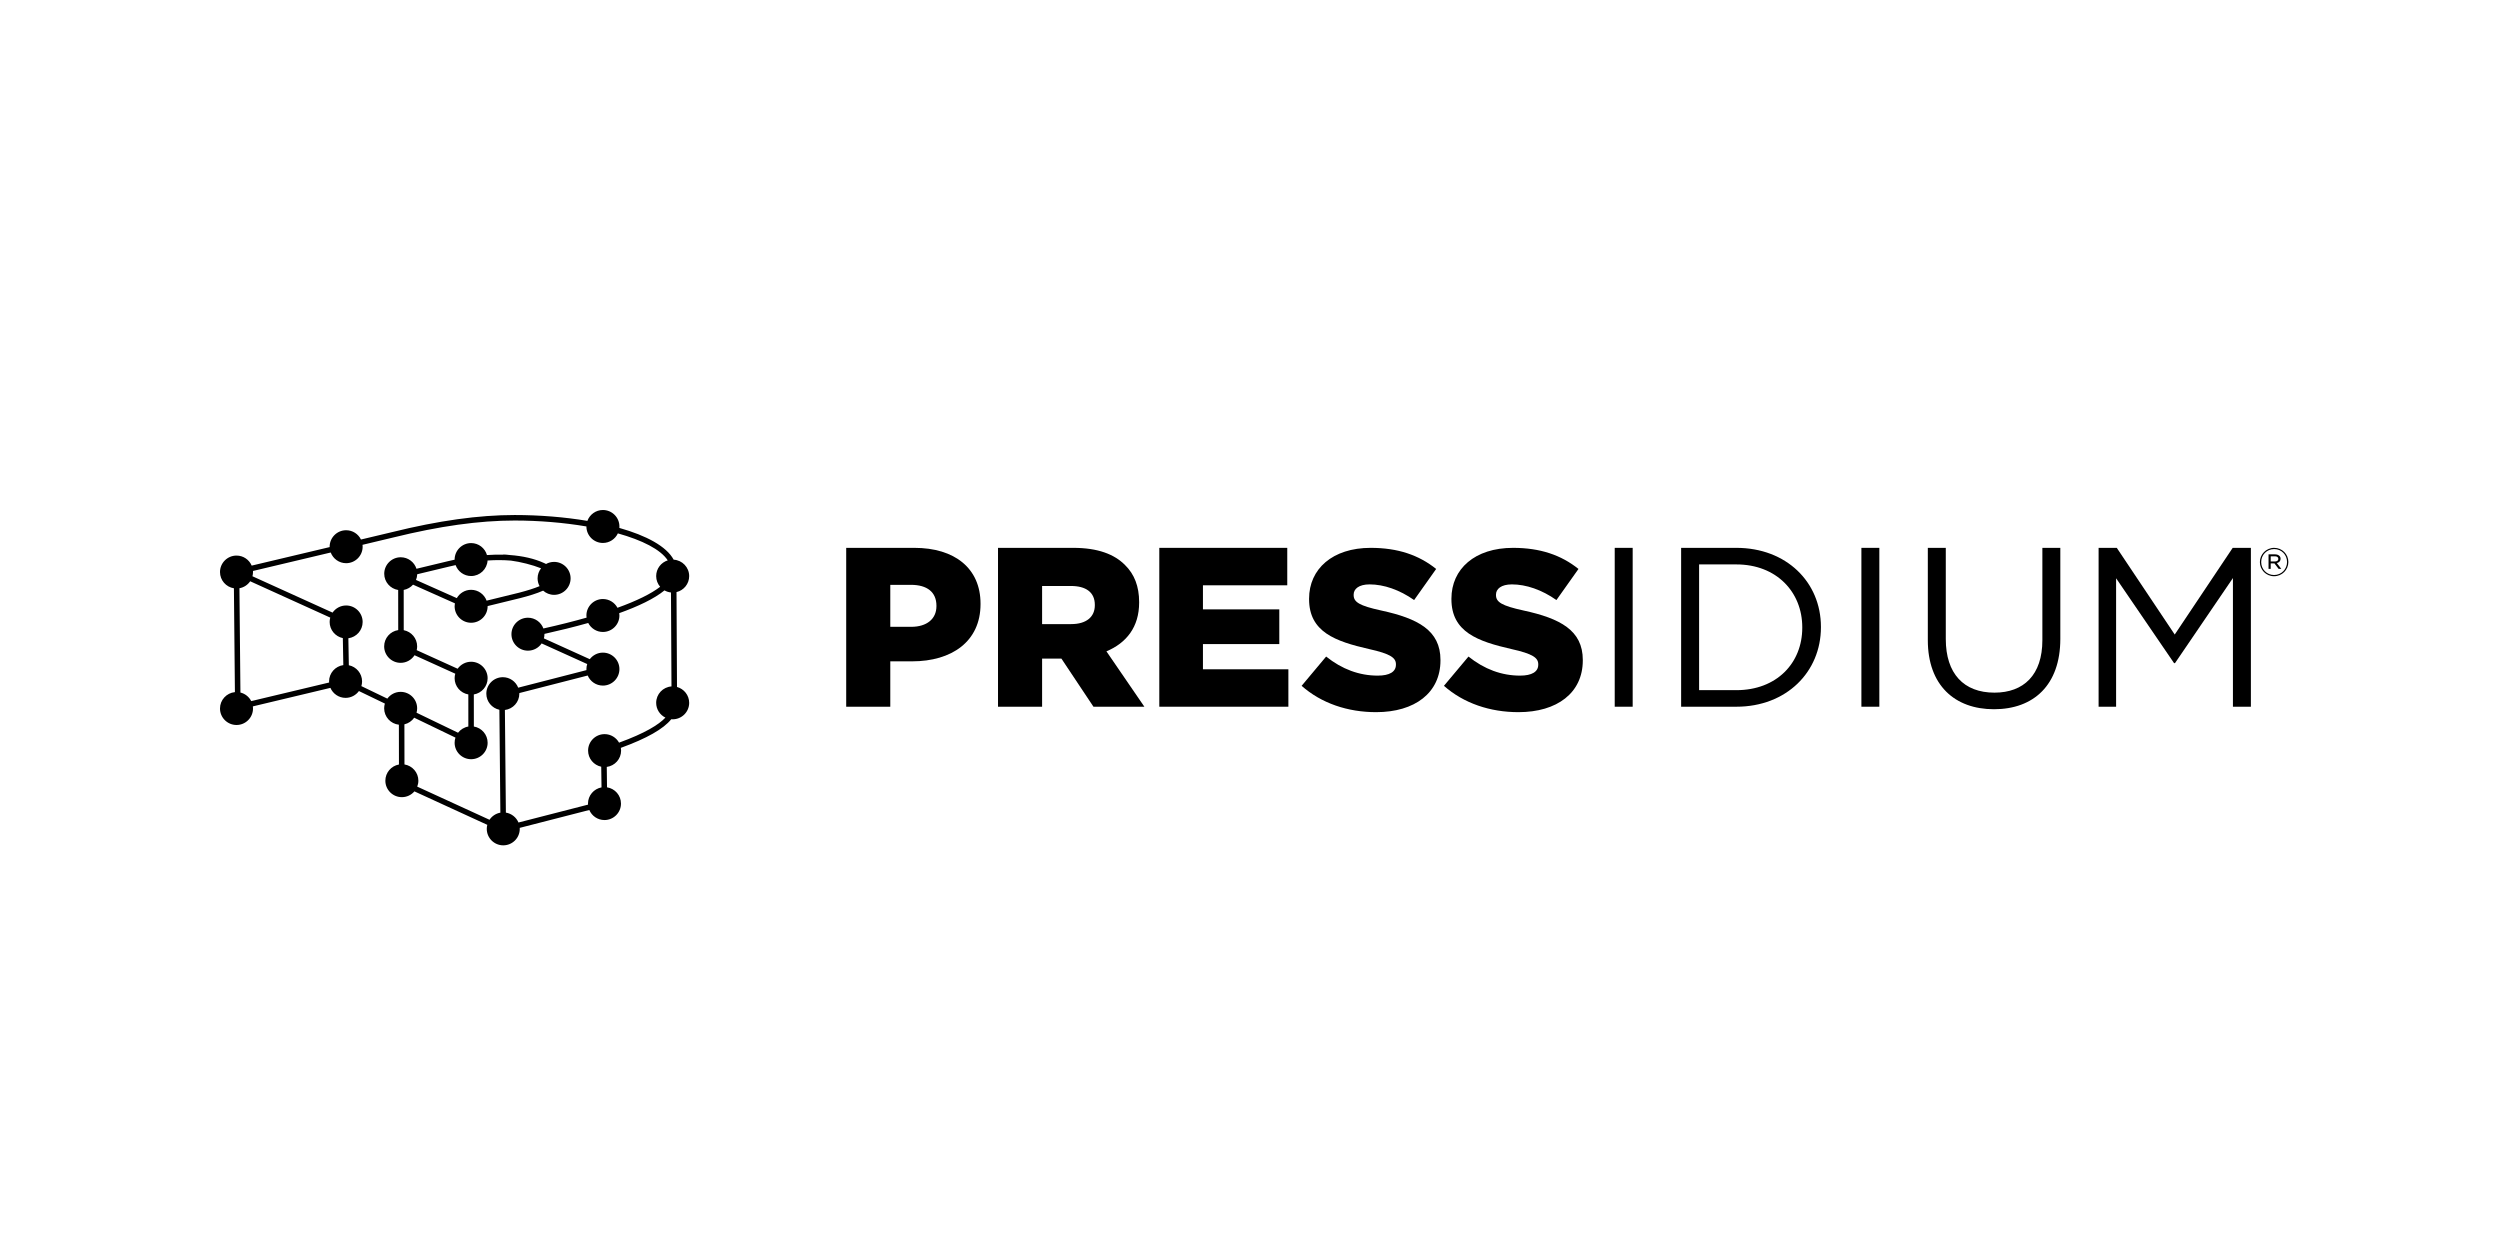 <svg width="250" height="125" viewBox="0 0 250 125" fill="none" xmlns="http://www.w3.org/2000/svg">
<path fill-rule="evenodd" clip-rule="evenodd" d="M93.644 60.617C93.644 61.889 92.688 62.682 91.12 62.682H89.029V58.484H91.099C92.711 58.484 93.644 59.21 93.644 60.572V60.617ZM91.438 54.785H84.62V70.671H89.029V66.134H91.211C95.165 66.134 98.053 64.159 98.053 60.414V60.366C98.053 56.827 95.462 54.785 91.438 54.785Z" fill="black"/>
<path fill-rule="evenodd" clip-rule="evenodd" d="M109.483 60.528C109.483 61.686 108.642 62.41 107.119 62.41H104.21V58.598H107.098C108.573 58.598 109.483 59.212 109.483 60.482V60.528ZM113.914 60.256V60.21C113.914 58.644 113.438 57.418 112.507 56.509C111.437 55.421 109.779 54.785 107.324 54.785H99.801V70.672H104.21V65.861H106.097H106.142L109.346 70.672H114.437L110.643 65.134C112.642 64.294 113.914 62.706 113.914 60.256Z" fill="black"/>
<path fill-rule="evenodd" clip-rule="evenodd" d="M120.294 64.408H127.93V60.937H120.294V58.53H128.726V54.785H115.93V70.672H128.838V66.929H120.294V64.408Z" fill="black"/>
<path fill-rule="evenodd" clip-rule="evenodd" d="M138.116 61.049C135.933 60.572 135.365 60.209 135.365 59.505V59.459C135.365 58.893 135.887 58.439 136.957 58.439C138.387 58.439 139.957 58.984 141.412 60.005L143.616 56.895C141.888 55.511 139.797 54.785 137.069 54.785C133.25 54.785 130.908 56.895 130.908 59.868V59.914C130.908 63.205 133.545 64.136 136.909 64.906C139.07 65.383 139.593 65.792 139.593 66.427V66.473C139.593 67.176 138.958 67.562 137.775 67.562C135.933 67.562 134.206 66.927 132.614 65.655L130.162 68.583C132.138 70.332 134.775 71.216 137.615 71.216C141.478 71.216 144.047 69.286 144.047 66.041V65.996C144.047 63.022 141.774 61.843 138.116 61.049Z" fill="black"/>
<path fill-rule="evenodd" clip-rule="evenodd" d="M152.348 61.049C150.166 60.572 149.599 60.209 149.599 59.505V59.459C149.599 58.893 150.12 58.439 151.188 58.439C152.62 58.439 154.189 58.984 155.643 60.005L157.848 56.895C156.121 55.511 154.029 54.785 151.303 54.785C147.484 54.785 145.142 56.895 145.142 59.868V59.914C145.142 63.205 147.779 64.136 151.143 64.906C153.302 65.383 153.825 65.792 153.825 66.427V66.473C153.825 67.176 153.189 67.562 152.007 67.562C150.166 67.562 148.438 66.927 146.848 65.655L144.394 68.583C146.372 70.332 149.008 71.216 151.849 71.216C155.712 71.216 158.28 69.286 158.28 66.041V65.996C158.28 63.022 156.007 61.843 152.348 61.049Z" fill="black"/>
<path fill-rule="evenodd" clip-rule="evenodd" d="M161.472 70.672H163.267V54.785H161.472V70.672Z" fill="black"/>
<path fill-rule="evenodd" clip-rule="evenodd" d="M180.227 62.775C180.227 66.315 177.659 69.016 173.638 69.016H169.91V56.442H173.638C177.659 56.442 180.227 59.212 180.227 62.729V62.775ZM173.638 54.785H168.113V70.672H173.638C178.638 70.672 182.093 67.199 182.093 62.729V62.684C182.093 58.212 178.638 54.785 173.638 54.785Z" fill="black"/>
<path fill-rule="evenodd" clip-rule="evenodd" d="M186.14 70.672H187.934V54.785H186.14V70.672Z" fill="black"/>
<path fill-rule="evenodd" clip-rule="evenodd" d="M204.237 64.022C204.237 67.495 202.373 69.265 199.443 69.265C196.374 69.265 194.579 67.359 194.579 63.91V54.785H192.782V64.022C192.782 68.516 195.466 70.923 199.397 70.923C203.375 70.923 206.032 68.493 206.032 63.887V54.785H204.237V64.022Z" fill="black"/>
<path fill-rule="evenodd" clip-rule="evenodd" d="M223.27 54.785L217.473 63.454L211.678 54.785H209.86V70.672H211.61V57.826L217.407 66.315H217.498L223.293 57.804V70.672H225.089V54.785H223.27Z" fill="black"/>
<path fill-rule="evenodd" clip-rule="evenodd" d="M61.905 74.266C61.624 73.759 61.081 73.413 60.461 73.413C59.549 73.413 58.809 74.152 58.809 75.06C58.809 75.853 59.375 76.516 60.123 76.672L60.152 78.739C59.384 78.879 58.799 79.551 58.799 80.358C58.799 80.393 58.803 80.428 58.804 80.463L51.848 82.251C51.63 81.735 51.157 81.354 50.588 81.261L50.49 70.999C51.303 70.898 51.934 70.205 51.934 69.366C51.934 69.347 51.93 69.328 51.93 69.307L58.771 67.551C59.02 68.142 59.607 68.559 60.29 68.559C61.2 68.559 61.942 67.819 61.942 66.91C61.942 66.003 61.2 65.263 60.29 65.263C59.755 65.263 59.28 65.521 58.978 65.918L54.39 63.839C54.425 63.706 54.444 63.565 54.444 63.421V63.39C55.909 63.063 57.397 62.699 58.822 62.297C59.096 62.83 59.651 63.197 60.29 63.197C61.2 63.197 61.942 62.458 61.942 61.55C61.942 61.471 61.935 61.394 61.922 61.316C63.821 60.634 65.425 59.874 66.449 59.039C66.644 59.15 66.864 59.225 67.097 59.248L67.148 68.642C66.293 68.703 65.617 69.415 65.617 70.284C65.617 70.933 65.994 71.492 66.542 71.761C65.875 72.469 64.51 73.318 61.905 74.266ZM44.947 56.65C45.153 56.601 45.357 56.556 45.561 56.51C45.789 57.147 46.399 57.603 47.112 57.603C47.99 57.603 48.707 56.915 48.758 56.05C49.582 55.994 50.365 55.999 51.098 56.061C52.041 56.184 53.246 56.485 54.107 56.831C53.891 57.108 53.759 57.457 53.759 57.836C53.759 58.118 53.831 58.383 53.958 58.615C53.436 58.832 52.752 59.052 51.906 59.271C51.319 59.425 49.843 59.781 48.661 60.066C48.429 59.434 47.823 58.981 47.112 58.981C46.499 58.981 45.965 59.318 45.68 59.813L41.599 57.994C41.671 57.819 41.714 57.627 41.721 57.425L44.947 56.65ZM41.724 78.663C41.796 78.477 41.837 78.279 41.837 78.07C41.837 77.249 41.232 76.571 40.447 76.444L40.44 72.434C40.844 72.341 41.19 72.099 41.42 71.771L45.545 73.76C45.492 73.924 45.462 74.096 45.462 74.276C45.462 75.183 46.204 75.921 47.112 75.921C48.022 75.921 48.763 75.183 48.763 74.276C48.763 73.46 48.166 72.783 47.386 72.652L47.382 69.445C48.166 69.317 48.763 68.638 48.763 67.823C48.763 66.916 48.022 66.175 47.112 66.175C46.557 66.175 46.065 66.453 45.764 66.874L41.67 65.016C41.698 64.893 41.715 64.767 41.715 64.637C41.715 63.834 41.136 63.162 40.373 63.018L40.37 58.992C40.74 58.925 41.065 58.734 41.304 58.466L45.49 60.332C45.473 60.429 45.462 60.527 45.462 60.629C45.462 61.537 46.204 62.276 47.112 62.276C48.022 62.276 48.763 61.537 48.763 60.629C48.763 60.622 48.761 60.615 48.761 60.608C49.951 60.323 51.449 59.96 52.046 59.804C52.847 59.596 53.657 59.357 54.312 59.064C54.604 59.324 54.987 59.485 55.41 59.485C56.319 59.485 57.06 58.745 57.06 57.836C57.06 56.927 56.319 56.189 55.41 56.189C55.119 56.189 54.841 56.266 54.604 56.399C54.557 56.377 54.516 56.354 54.467 56.331L54.39 56.296C53.432 55.861 52.282 55.598 50.99 55.503C50.717 55.47 50.483 55.45 50.319 55.45V55.468C49.8 55.454 49.257 55.466 48.696 55.505C48.499 54.815 47.865 54.308 47.112 54.308C46.204 54.308 45.462 55.049 45.462 55.956C45.462 55.961 45.464 55.964 45.464 55.968C45.25 56.015 45.034 56.062 44.816 56.115L41.647 56.877C41.436 56.212 40.809 55.726 40.073 55.726C39.164 55.726 38.423 56.466 38.423 57.375C38.423 58.194 39.031 58.876 39.818 58.999L39.822 63.009C39.028 63.127 38.416 63.811 38.416 64.637C38.416 65.544 39.156 66.284 40.064 66.284C40.647 66.284 41.158 65.979 41.453 65.523L45.527 67.37C45.485 67.514 45.462 67.666 45.462 67.823C45.462 68.636 46.056 69.312 46.833 69.443L46.834 72.653C46.418 72.724 46.054 72.952 45.805 73.273L41.654 71.271C41.692 71.131 41.715 70.985 41.715 70.831C41.715 69.924 40.976 69.186 40.064 69.186C39.519 69.186 39.035 69.452 38.734 69.863L36.138 68.612C36.182 68.463 36.208 68.305 36.208 68.14C36.208 67.344 35.637 66.675 34.883 66.524L34.836 63.827C35.642 63.716 36.264 63.028 36.264 62.197C36.264 61.288 35.523 60.548 34.613 60.548C34.053 60.548 33.556 60.83 33.257 61.26L25.245 57.626C25.28 57.49 25.301 57.35 25.301 57.205C25.301 57.168 25.297 57.133 25.296 57.097L33.072 55.25C33.308 55.873 33.908 56.319 34.613 56.319C35.523 56.319 36.264 55.58 36.264 54.672C36.264 54.607 36.259 54.543 36.252 54.482L39.349 53.743C43.953 52.607 47.918 52.053 51.47 52.053C53.901 52.053 56.387 52.263 58.641 52.645V52.649C58.641 53.556 59.38 54.296 60.29 54.296C60.953 54.296 61.524 53.903 61.787 53.338C64.211 54.019 66.056 54.938 66.774 56.036C66.105 56.247 65.617 56.871 65.617 57.61C65.617 58.017 65.768 58.39 66.015 58.68C65.112 59.376 63.672 60.085 61.747 60.779C61.469 60.258 60.921 59.902 60.29 59.902C59.38 59.902 58.641 60.641 58.641 61.55C58.641 61.621 58.648 61.693 58.657 61.764C57.35 62.134 55.907 62.499 54.339 62.848C54.107 62.221 53.503 61.772 52.795 61.772C51.885 61.772 51.145 62.513 51.145 63.421C51.145 64.33 51.885 65.067 52.795 65.067C53.364 65.067 53.864 64.781 54.163 64.342L58.722 66.405C58.669 66.565 58.641 66.735 58.641 66.91C58.641 66.945 58.644 66.979 58.646 67.012L51.82 68.768C51.577 68.154 50.982 67.719 50.284 67.719C49.374 67.719 48.633 68.457 48.633 69.366C48.633 70.156 49.193 70.817 49.938 70.977L50.037 81.266C49.583 81.347 49.197 81.61 48.951 81.977L41.724 78.663ZM25.123 70.11C24.907 69.687 24.516 69.368 24.043 69.254L23.943 58.824C24.389 58.745 24.774 58.487 25.018 58.127L33.025 61.76C32.986 61.899 32.964 62.044 32.964 62.197C32.964 62.992 33.533 63.656 34.283 63.811L34.332 66.51C33.529 66.621 32.907 67.309 32.907 68.14C32.907 68.177 32.911 68.214 32.913 68.251L25.123 70.11ZM67.7 68.696L67.651 59.209C68.376 59.038 68.918 58.387 68.918 57.61C68.918 56.734 68.231 56.019 67.366 55.968C66.646 54.629 64.624 53.552 61.935 52.793C61.938 52.745 61.942 52.698 61.942 52.649C61.942 51.74 61.2 51 60.29 51C59.579 51 58.971 51.456 58.739 52.088C56.463 51.705 53.954 51.502 51.47 51.502C47.872 51.502 43.864 52.059 39.219 53.209L36.097 53.952C35.829 53.403 35.267 53.024 34.613 53.024C33.703 53.024 32.964 53.763 32.964 54.672C32.964 54.684 32.965 54.696 32.965 54.71L25.169 56.561C24.918 55.971 24.333 55.557 23.653 55.557C22.741 55.557 22 56.296 22 57.205C22 58.024 22.604 58.704 23.391 58.829L23.491 69.212C22.655 69.293 22 69.996 22 70.85C22 71.759 22.741 72.499 23.653 72.499C24.561 72.499 25.301 71.759 25.301 70.85C25.301 70.778 25.296 70.708 25.287 70.638L33.041 68.787C33.294 69.375 33.879 69.787 34.559 69.787C35.107 69.787 35.591 69.517 35.892 69.105L38.486 70.356C38.443 70.506 38.416 70.666 38.416 70.831C38.416 71.68 39.061 72.382 39.888 72.471L39.895 76.45C39.122 76.588 38.536 77.262 38.536 78.07C38.536 78.979 39.275 79.716 40.187 79.716C40.689 79.716 41.137 79.491 41.441 79.137L48.73 82.484C48.694 82.614 48.677 82.747 48.677 82.887C48.677 83.796 49.416 84.534 50.327 84.534C51.236 84.534 51.976 83.796 51.976 82.887C51.976 82.854 51.974 82.821 51.971 82.787L58.931 81C59.18 81.591 59.767 82.005 60.449 82.005C61.358 82.005 62.098 81.266 62.098 80.358C62.098 79.537 61.494 78.855 60.702 78.732L60.677 76.692C61.485 76.585 62.11 75.895 62.11 75.06C62.11 74.966 62.1 74.876 62.086 74.785C64.67 73.846 66.339 72.899 67.126 71.924C67.171 71.927 67.219 71.931 67.266 71.931C68.176 71.931 68.918 71.192 68.918 70.284C68.918 69.526 68.399 68.887 67.7 68.696Z" fill="black"/>
<path fill-rule="evenodd" clip-rule="evenodd" d="M227.408 57.623C226.61 57.623 225.989 56.984 225.989 56.212V56.204C225.989 55.436 226.615 54.785 227.416 54.785C228.215 54.785 228.836 55.423 228.836 56.196V56.204C228.836 56.972 228.211 57.623 227.408 57.623ZM228.706 56.196C228.706 55.486 228.152 54.906 227.416 54.906C226.677 54.906 226.119 55.498 226.119 56.204V56.212C226.119 56.922 226.674 57.502 227.408 57.502C228.148 57.502 228.706 56.91 228.706 56.204V56.196ZM227.865 56.89L227.444 56.341H227.436H227.07V56.89H226.854V55.435H227.507C227.692 55.435 227.845 55.494 227.939 55.588C228.014 55.655 228.057 55.749 228.057 55.87V55.878C228.057 56.114 227.9 56.255 227.68 56.306L228.132 56.89H227.865ZM227.833 55.882C227.833 55.729 227.707 55.631 227.499 55.631H227.07V56.149H227.487C227.692 56.149 227.833 56.059 227.833 55.89V55.882Z" fill="black"/>
</svg>
